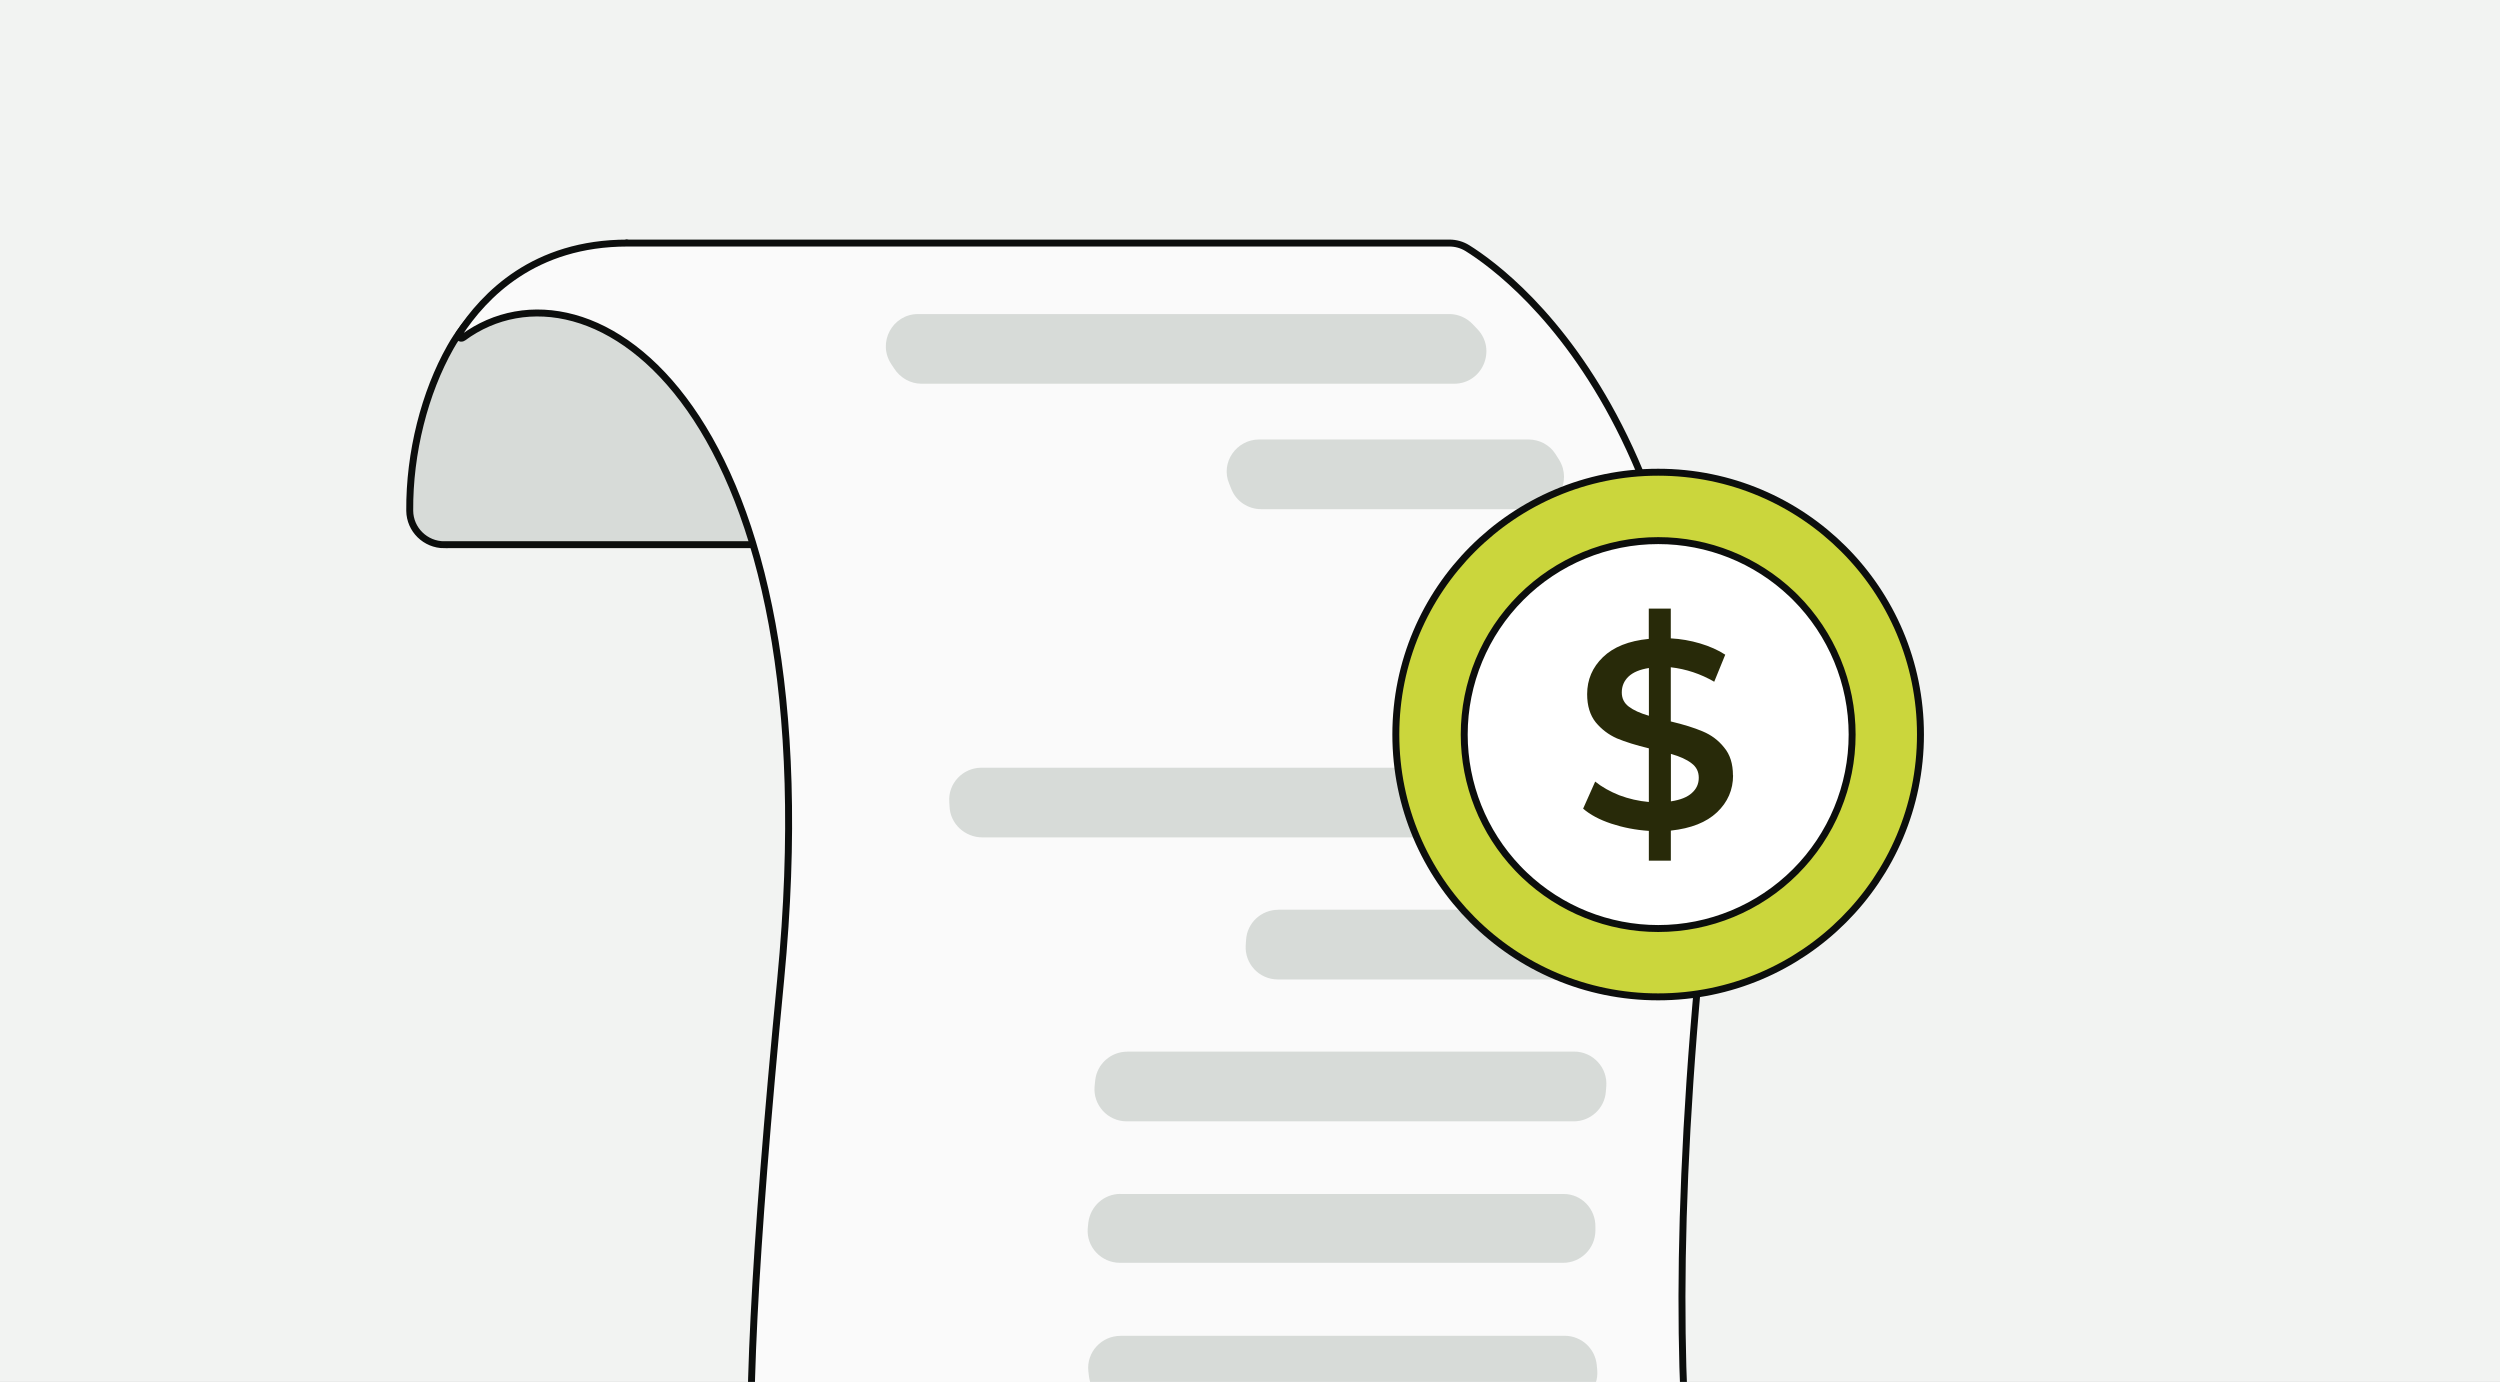 <svg width="360" height="199" viewBox="0 0 360 199" fill="none" xmlns="http://www.w3.org/2000/svg">
<rect x="0" y="0" width="360" height="199" fill="#808080" stroke="none"/>
<g clip-path="url(#clip0_1270_394)">
<rect width="360" height="199" fill="#F2F3F2"/>
<path d="M63.976 78.432H227.519C229.392 78.432 229.776 75.777 227.978 75.244L90.251 35C76.295 39.044 69.285 42.17 64.857 49.998C61.16 56.524 58.939 65.195 59.001 73.544C59.026 76.261 61.259 78.444 63.976 78.444V78.432Z" fill="#D7DBD8" stroke="#0C0E0D" stroke-miterlimit="10"/>
<path d="M66.68 48.621C66.308 48.894 65.837 48.472 66.085 48.088C69.744 42.505 76.89 35 90.375 35H208.712C209.63 35 210.523 35.248 211.304 35.732C218.289 40.086 251.486 64.947 244.527 141.018C236.996 223.379 250.183 244.493 250.183 244.493H118.077C108.003 231.777 104.579 222.374 112.42 141.018C120.372 58.459 84.867 35.211 66.68 48.621Z" fill="#FAFAFA" stroke="#0C0E0D" stroke-miterlimit="10"/>
<path d="M132.207 45.222H208.687C209.965 45.222 211.181 45.756 212.061 46.674C212.297 46.922 212.533 47.17 212.769 47.418C215.56 50.383 213.463 55.258 209.394 55.258H132.703C131.078 55.258 129.602 54.39 128.733 53.026C128.609 52.827 128.485 52.641 128.349 52.443C126.289 49.353 128.498 45.222 132.207 45.222Z" fill="#D7DBD8"/>
<path d="M181.308 63.285H220.1C221.651 63.285 223.115 64.042 223.958 65.332C224.144 65.63 224.343 65.915 224.517 66.213C226.427 69.326 224.219 73.321 220.572 73.321H181.606C179.708 73.321 177.983 72.167 177.301 70.393C177.202 70.145 177.102 69.897 177.003 69.649C175.713 66.622 178.033 63.285 181.32 63.285H181.308Z" fill="#D7DBD8"/>
<path d="M141.325 110.55H229.342C231.674 110.55 233.659 112.274 233.957 114.594C233.994 114.917 234.031 115.239 234.056 115.562C234.267 118.266 232.133 120.586 229.417 120.586H141.474C138.968 120.586 136.834 118.651 136.735 116.145C136.735 115.934 136.71 115.711 136.697 115.5C136.486 112.82 138.645 110.55 141.325 110.55Z" fill="#D7DBD8"/>
<path d="M184.062 130.994H228.263C230.942 130.994 233.076 133.264 232.903 135.944C232.89 136.192 232.865 136.44 232.853 136.688C232.692 139.132 230.67 141.042 228.213 141.042H184.012C181.32 141.042 179.199 138.772 179.385 136.093C179.397 135.844 179.422 135.596 179.435 135.348C179.571 132.904 181.618 131.006 184.074 131.006L184.062 130.994Z" fill="#D7DBD8"/>
<path d="M162.327 151.427H226.675C229.392 151.427 231.538 153.759 231.302 156.463C231.277 156.711 231.265 156.959 231.24 157.208C231.066 159.614 229.032 161.475 226.613 161.475H162.253C159.499 161.475 157.353 159.106 157.625 156.376C157.65 156.103 157.688 155.83 157.712 155.545C157.973 153.201 159.97 151.439 162.327 151.439V151.427Z" fill="#D7DBD8"/>
<path d="M161.335 171.933H225.161C227.779 171.933 229.813 174.116 229.739 176.734C229.739 176.908 229.739 177.069 229.739 177.243C229.702 179.786 227.642 181.845 225.099 181.845H161.273C158.593 181.845 156.422 179.575 156.633 176.895C156.658 176.61 156.682 176.325 156.72 176.039C157.017 173.695 158.977 171.921 161.335 171.921V171.933Z" fill="#D7DBD8"/>
<path d="M161.359 192.352H225.31C227.717 192.352 229.726 194.188 229.937 196.595C229.962 196.818 229.974 197.029 229.999 197.252C230.26 199.969 228.101 202.314 225.372 202.314H161.434C159.089 202.314 157.117 200.577 156.819 198.257C156.782 197.997 156.757 197.724 156.72 197.451C156.434 194.722 158.605 192.364 161.347 192.364L161.359 192.352Z" fill="#D7DBD8"/>
<path d="M276.547 105.773C276.547 126.637 259.637 143.547 238.773 143.547C217.909 143.547 201 126.637 201 105.773C201 84.909 217.909 68 238.773 68C259.637 68 276.547 84.909 276.547 105.773Z" fill="#CBD63C" stroke="#0C0E0D" stroke-miterlimit="10"/>
<path d="M238.782 77.848C245.962 77.848 252.853 80.61 258.035 85.541L258.531 86.024C263.765 91.266 266.706 98.37 266.707 105.773C266.707 113.185 263.765 120.289 258.531 125.523C253.289 130.765 246.185 133.707 238.782 133.707C231.609 133.707 224.711 130.946 219.529 126.008L219.033 125.523L218.547 125.026C213.609 119.837 210.848 112.946 210.848 105.773C210.848 98.37 213.791 91.266 219.033 86.024C224.266 80.79 231.37 77.848 238.782 77.848Z" fill="white" stroke="#0C0E0D"/>
<path d="M240.61 115.395C241.975 115.188 242.976 114.791 243.622 114.195C244.292 113.608 244.623 112.872 244.623 111.995C244.623 111.118 244.275 110.423 243.58 109.91C242.885 109.372 241.893 108.917 240.61 108.562V115.395ZM233.537 99.71C233.537 100.562 233.868 101.24 234.547 101.753C235.217 102.266 236.185 102.705 237.442 103.069V96.194C236.127 96.401 235.15 96.814 234.505 97.427C233.86 98.047 233.537 98.808 233.537 99.71ZM249.562 111.647C249.562 113.732 248.792 115.511 247.245 116.975C245.723 118.414 243.514 119.291 240.602 119.606V123.932H237.434V119.647C235.531 119.523 233.728 119.167 232.023 118.605C230.327 118.042 228.971 117.314 227.97 116.446L229.707 112.549C230.658 113.318 231.817 113.972 233.182 114.518C234.547 115.031 235.961 115.354 237.434 115.486V107.759C235.605 107.321 234.075 106.841 232.834 106.328C231.626 105.79 230.609 105.013 229.781 104.012C228.962 102.986 228.549 101.629 228.549 99.958C228.549 97.873 229.31 96.095 230.824 94.63C232.346 93.158 234.547 92.281 237.425 92V87.64H240.594V91.925C242.033 92 243.44 92.248 244.805 92.653C246.195 93.067 247.402 93.605 248.436 94.275L246.848 98.171C244.896 97.038 242.803 96.343 240.594 96.086V103.888C242.447 104.326 243.977 104.806 245.185 105.319C246.418 105.832 247.452 106.601 248.271 107.635C249.123 108.644 249.545 109.976 249.545 111.656L249.562 111.647Z" fill="#282A09"/>
</g>
<defs>
<clipPath id="clip0_1270_394">
<rect width="360" height="199" fill="white"/>
</clipPath>
</defs>
</svg>
